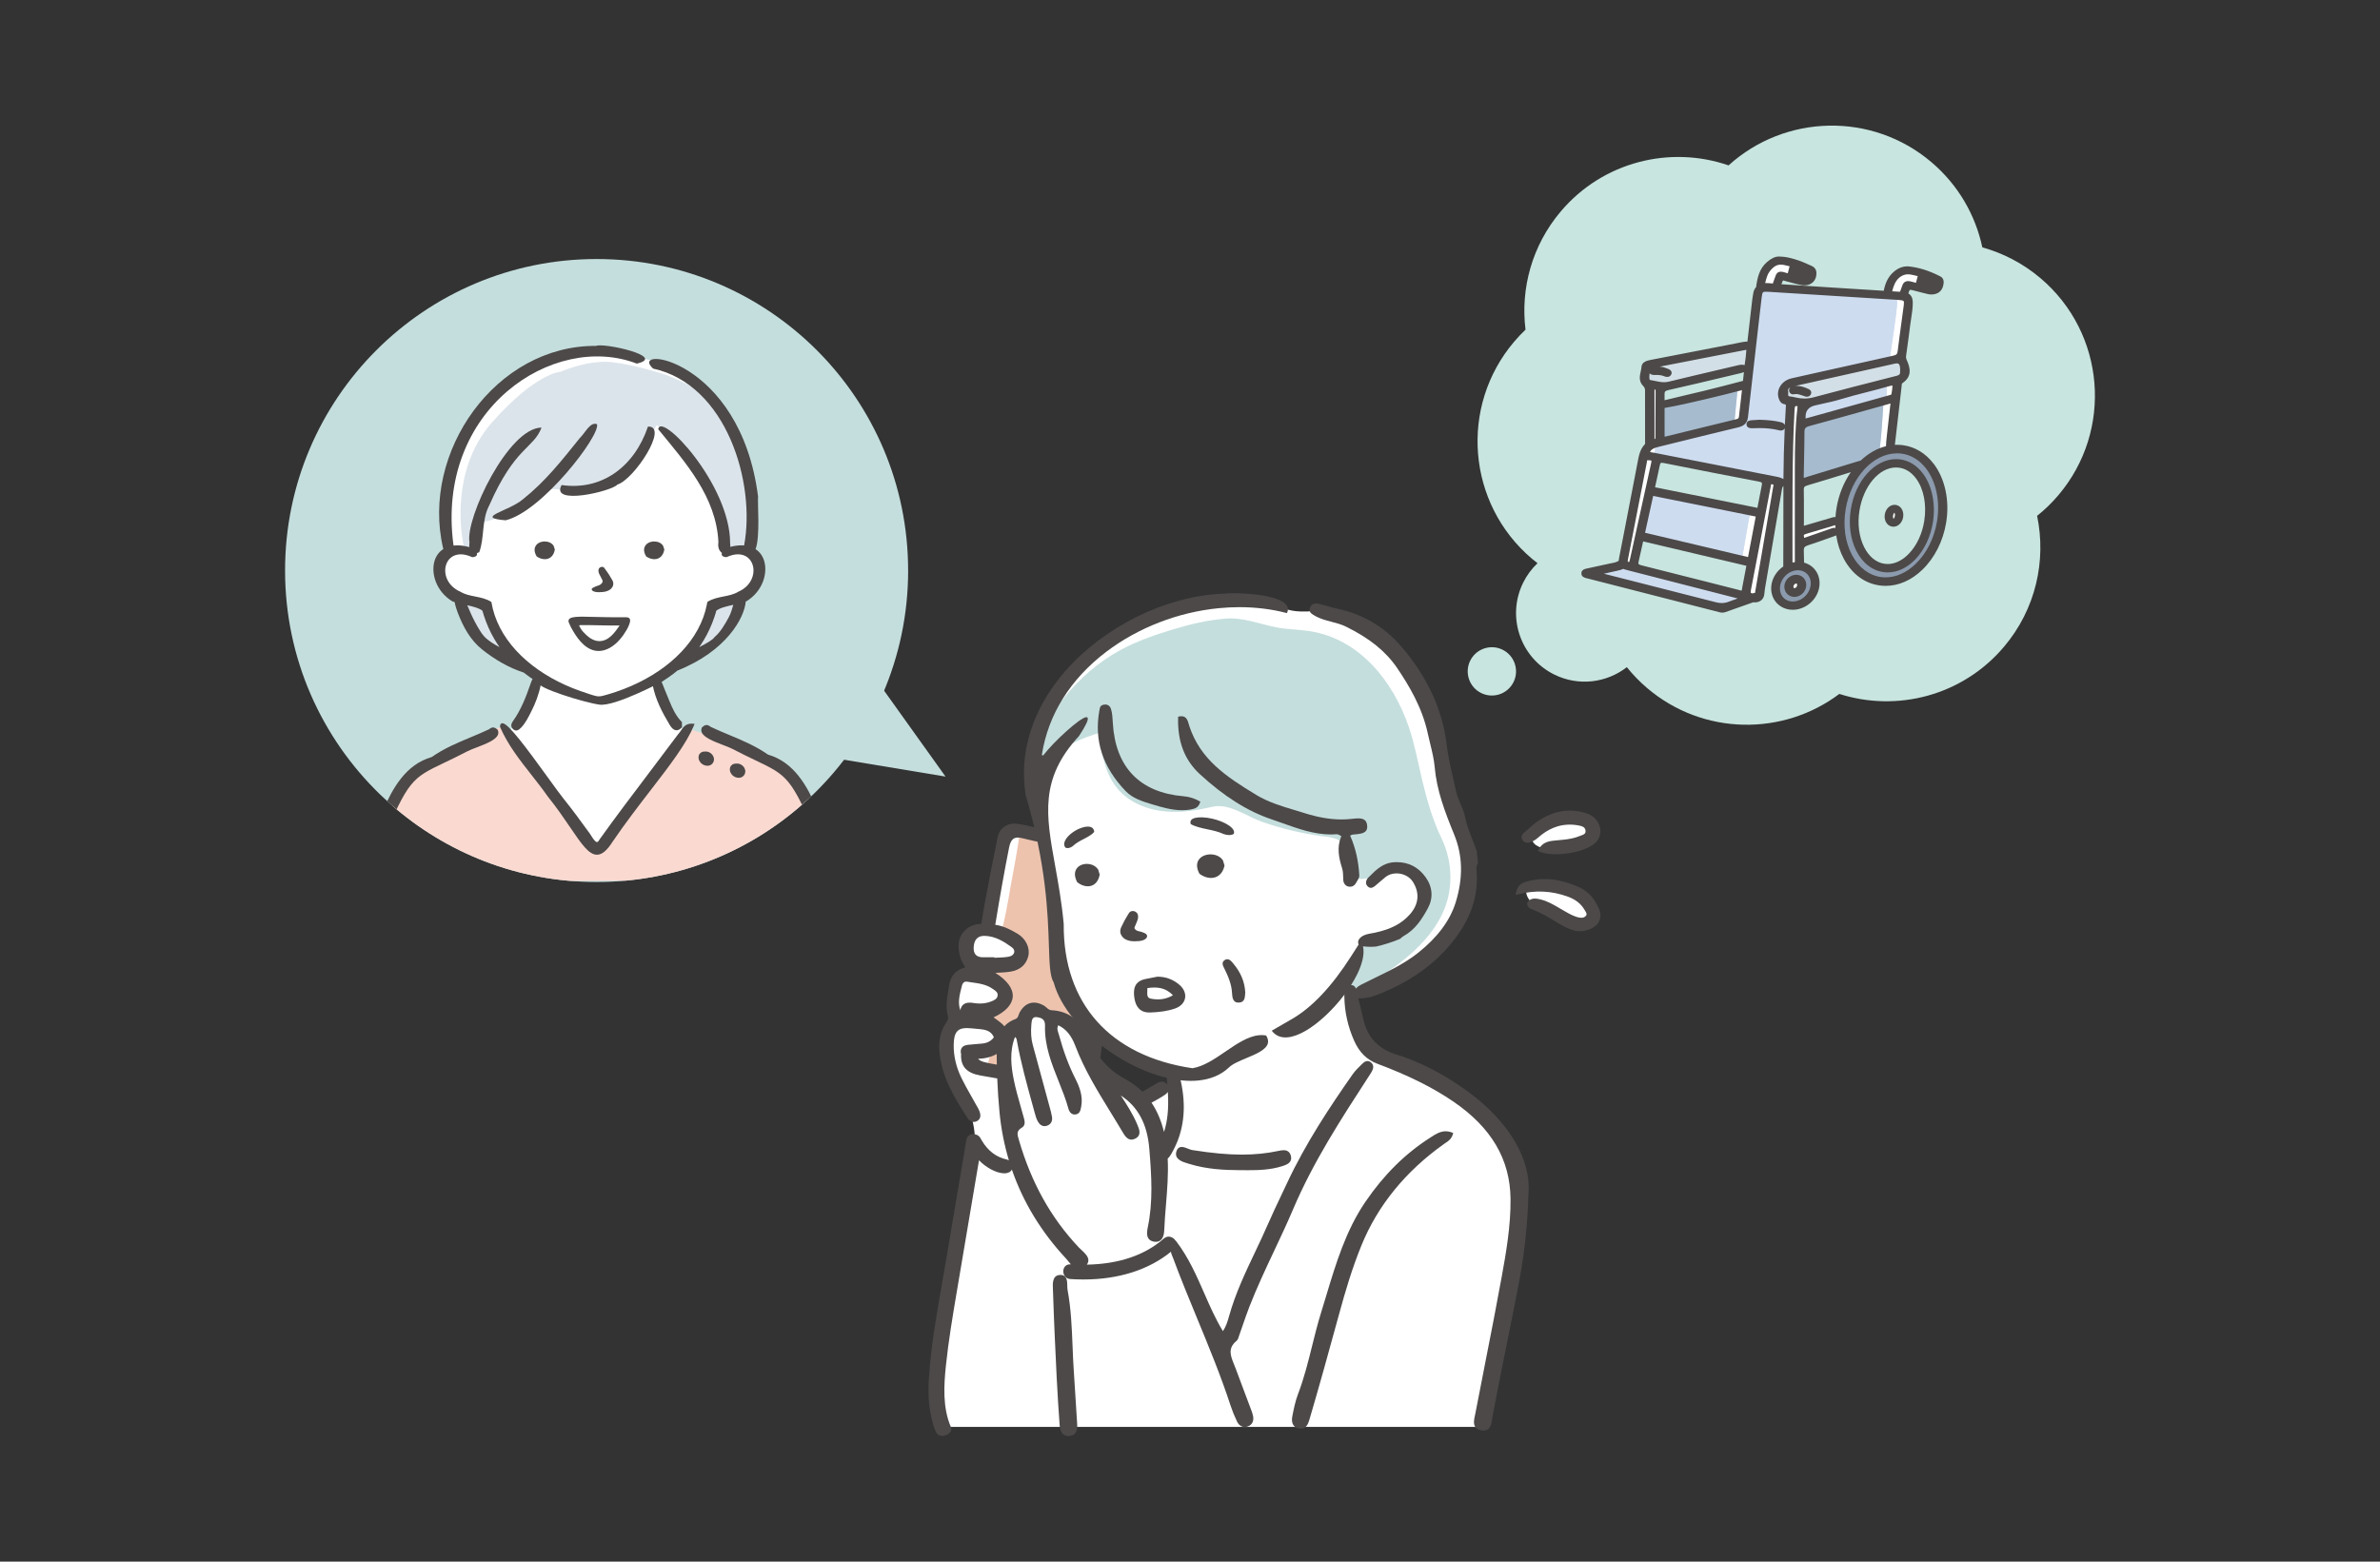 <?xml version="1.0" encoding="UTF-8"?><svg id="_レイヤー_2" xmlns="http://www.w3.org/2000/svg" xmlns:xlink="http://www.w3.org/1999/xlink" viewBox="0 0 256 168"><rect x="0" y="0" width="256" height="168" fill="#333333" stroke="none"/><defs><style>.cls-1{fill:#cedcf0;}.cls-2{fill:#a6bbce;}.cls-3{fill:#fff;}.cls-4{fill:#8b9aad;}.cls-5{fill:none;}.cls-6{fill:#edc3ae;}.cls-7{clip-path:url(#clippath-1);}.cls-8{fill:#c4dedd;}.cls-9{fill:#dce4eb;}.cls-10{fill:#d3dfe6;}.cls-11{fill:#4c4948;}.cls-12{fill:#fad9d0;}.cls-13{clip-path:url(#clippath);}.cls-14{fill:#c8e5df;}</style><clipPath id="clippath"><rect class="cls-5" width="256" height="168"/></clipPath><clipPath id="clippath-1"><path id="_円-2" class="cls-5" d="M97.683,61.374c0,9.468-3.926,18.018-10.239,24.114-.155.149-.313.298-.473.443-.221.209-.447.413-.675.611-5.902,5.195-13.645,8.342-22.123,8.342s-16.206-3.143-22.106-8.327c-.043-.036-.085-.075-.128-.113-.347-.307-.686-.622-1.02-.941-6.323-6.098-10.256-14.654-10.256-24.129-.002-18.506,15.004-33.509,33.509-33.509s33.509,15.004,33.509,33.509Z"/></clipPath></defs><g id="contents"><g class="cls-13"><g id="_シニア女性"><path id="_白" class="cls-3" d="M163.1,125.324c-.656-2.279-3.488-6.113-5.975-7.598-2.487-1.485-4.248-2.832-6.32-3.316-2.072-.484-3.247-.414-3.972-1.796-.725-1.381-1.442-3.454-1.446-4.559-.004-1.105.025-1.234.856-1.411.832-.177,5.805-2.422,7.221-3.666,1.416-1.243,2.901-2.383,3.592-4.593.691-2.21,1.036-4.123,1.002-5.636-.035-1.513-1.623-4.829-2.487-7.661-.863-2.832-.484-3.074-.967-5.63-.484-2.556-1.209-4.801-2.176-6.355-.967-1.554-3.039-4.352-5.526-5.699-2.487-1.347-3.764-1.815-4.904-1.761-1.14.053-.794.183-2.141.138-1.347-.045-1.893-.449-2.967-.656-1.074-.207-1.972-.203-1.972-.203,0,0-2.694-.833-6.389.203-3.695,1.036-4.075,1.036-6.631,2.556-2.556,1.52-3.626,1.969-5.353,3.661-1.727,1.692-1.727,1.312-3.143,3.661-1.416,2.349-1.934,3.281-2.176,4.939-.242,1.658-.484,1.865-.311,3.695.173,1.83.753,3.488.791,4.628.038,1.14.245,1.568.245,1.568l-2.847-.568s-.71.008-1.332.786c-.622.778-1.796,9.888-1.796,9.888,0,0-.563-.035-1.248.518-.686.553-.893.744-.824,1.719.069.975.76.837.415,1.631-.346.794-.035.281-.76,1.021-.725.74-.76.05-1.071,1.673-.311,1.623,0,1.969,0,2.936s.069.311-.414,1.692c-.484,1.381-.725,2.13-.484,3.016.242.886,2.176,4.133,2.59,5.1.414.967.725,2.487.656,3.247-.069.76-2.349,12.848-2.349,12.848,0,0-1.243,9.394-1.554,11.19-.311,1.796-.035,4.697,0,5.491.035.794.276,1.482.276,1.482h58.23s3.523-17.058,3.661-17.956c.138-.898.656-7.944,0-10.223ZM126.21,116.684c-.106.53-.829.578-1.237.755-.685.298-1.407.736-2.184.636-.714-.091-1.453-.678-2.068-1.03-.668-.382-1.334-.805-1.835-1.398-.982-1.162-.951-2.366-.869-3.808.013-.23.139-.3.274-.272.024-.13.11-.222.279-.187.735.154,1.276.823,1.8,1.309.771.715,1.863,1.097,2.82,1.493.724.299,1.551.549,2.213.969.461.293.924.952.808,1.531Z"/><g id="_塗り"><path class="cls-8" d="M155.792,92.35c-.162-.758-.414-1.497-.752-2.194-.953-1.967-1.555-4.106-2.066-6.233-.456-1.899-.796-3.83-1.425-5.679-1.686-4.959-5.336-9.561-10.763-10.36-1.131-.167-2.284-.172-3.409-.379-1.876-.344-3.584-1.106-5.525-.956-1.923.149-3.778.586-5.622,1.144-1.957.592-3.904,1.258-5.702,2.231-2.353,1.273-4.409,3.06-6.08,5.144-1.454,1.814-3.281,4.26-3.559,6.627-.163,1.385-.244,2.24,0,3.788.244,1.548-.023,1.255.489,2.933.512,1.678-.285-2.892.733-4.562,1.018-1.67,1.955-2.892,2.811-3.585.846-.685,3.247-1.41,3.299-1.425-.153.046.401,2.543.457,2.767.29,1.151.735,2.279,1.498,3.202,1.277,1.546,3.299,2.335,5.299,2.491,1.668.13,3.333-.138,4.953-.515,1.789-.416,3.663,1.043,5.328,1.624,2.056.718,4.184,1.23,6.342,1.523.797.108,1.892.173,2.432.869.582.751.157,1.797.506,2.631.171.41.739,1.048,1.214,1.11.576.075,1.799-.264,2.363-.404.272-.068.523-.201.789-.293.685-.237,1.465-.185,2.112.141,1.749.882,1.77,2.719.746,4.193-.708,1.019-1.709,1.826-2.839,2.335-.843.38-2.503.3-2.985,1.166-.798,1.432-1.981,3.313-2.193,4.951,1.091.06,2.299-.397,3.232-.958,3.583-2.15,7.599-5.257,8.386-9.614.222-1.227.194-2.496-.067-3.715Z"/><path class="cls-6" d="M117.733,110.804s-1.195-1.084-1.316-1.321c-.121-.237-1.572-1.862-2.148-2.777-.576-.914-.508-1.998-.666-3.352-.158-1.354-.113-2.506-.011-4.368.102-1.862-.508-3.555-.847-4.845-.339-1.289-.668-4.469-.668-4.469,0,0-1.668-.303-1.938-.303-.089,0-.248-.026-.435-.051-.215,2.045-.654,4.056-1.005,6.081-.283,1.631-.554,3.256-.985,4.846.524.201,1.166.556,1.747.889.677.388.643.899.678,1.441.035.542-.78.779-1.559,1.084-.779.305-1.084.102-1.665.203-.582.102-.4.305-.637.581-.237.277.068.468.637,1.082.57.613.751.775.986,1.472.235.697-.201.692-.587,1.166-.386.474-.867.305-1.478.761-.611.456.645,1.271,1.371,1.982.726.711.764.542,1.264.239.5-.302.482-.51,1.193-.715.711-.205.44-.438.779-1.217.339-.779.474-.677,1.084-.526.61.151,1.219.594,1.727.662.508.068,1.151.44,1.49.683.339.242,2.173,2.974,2.173,2.974,0,0,.807-.135.817-.508.01-.372,0-1.693,0-1.693Z"/><path class="cls-6" d="M108.244,113.339c-.229-.589-.93-1.047-.93-1.047h-.399s-.078.054-.209.136c-.114.871-.343,1.718-.63,2.551.598.173,1.22.278,1.559.203.508-.113.838-1.254.609-1.843Z"/><path class="cls-3" d="M164.772,89.899c.135-1.157,1.568-1.75,2.551-1.978,1.26-.292,2.487-.126,3.67.363.166.069.281.167.358.279.016.006.033.012.049.019.135.073.243.174.326.303.1.199.144.3.159.525.007.103-.005.211-.03.31-.072.284-.24.506-.478.673-.069.047-.143.074-.22.093-.012.007-.022.017-.035.023-1.219.599-2.521.943-3.889.876-.934-.046-2.614-.18-2.462-1.486Z"/><path class="cls-3" d="M164.873,94.997c1.072-.36,2.537.145,3.521.562,1.199.508,2.604,1.257,2.999,2.585.221.741-.504,1.211-1.079,1.079-.201.082-.435.096-.681-.004-.817-.33-1.634-.659-2.451-.989-.71-.287-1.502-.514-2.153-.925-.814-.513-1.402-1.889-.155-2.308Z"/></g><g id="_アウトライン"><path class="cls-11" d="M157.98,117.492c-2.574-1.892-5.2-3.258-7.802-4.059-1.95-.6-3.11-1.859-3.546-3.846-.182-.83-.39-1.679-.617-2.526-.02-.073-.035-.157-.051-.25-.064-.355-.151-.841-.653-.841-.019,0-.039,0-.059.002-.68.051-.662.75-.651,1.167l.002.1c.026,1.607.376,3.186,1.04,4.692.564,1.279,1.369,2.079,2.536,2.517,3.359,1.262,5.955,2.555,8.169,4.072,4.075,2.791,6.08,6.204,6.13,10.435.035,2.961-.51,5.971-.947,8.39-.553,3.057-1.162,6.15-1.75,9.141-.34,1.726-.724,3.681-1.082,5.553-.014.071-.03.146-.048.228-.092.416-.196.888.029,1.232.122.187.328.31.613.368.101.02.197.03.284.03.756,0,.857-.73.932-1.269.014-.098.027-.193.043-.282.485-2.622,1.024-5.279,1.544-7.849l.011-.055c.281-1.386.572-2.82.85-4.231.647-3.278,1.317-6.667,1.454-11.859.29-3.627-2.114-7.687-6.431-10.859Z"/><path class="cls-11" d="M133.024,144.225c.119-.096.166-.25.212-.399.011-.037.023-.074.035-.109.129-.362.255-.726.38-1.09.238-.691.484-1.406.756-2.101.791-2.027,1.734-4.028,2.649-5.971.689-1.462,1.402-2.975,2.044-4.488,2.145-5.056,5.156-9.694,8.068-14.18.033-.051.067-.101.1-.152.095-.143.193-.29.279-.447.146-.268.298-.661-.065-.98-.122-.107-.252-.162-.387-.162-.233,0-.423.156-.579.308l-.065.064c-.337.329-.686.668-.959,1.059-2.48,3.542-5.051,7.413-7.06,11.712-.21.449-.423.898-.636,1.347-.479,1.007-.974,2.049-1.425,3.088-.434.998-.908,1.997-1.367,2.963-1.044,2.197-2.124,4.469-2.793,6.877-.165.593-.342,1.165-.673,1.635-.793-1.299-1.413-2.717-2.014-4.089-.82-1.872-1.667-3.808-2.975-5.53l-.099-.13-.011.012c-.152-.252-.439-.425-.731-.425-.19,0-.371.071-.524.205-2.047,1.801-4.834,2.742-8.284,2.807.111-.151.168-.303.169-.462.003-.426-.394-.793-.744-1.116-.107-.099-.208-.193-.294-.283-2.989-3.169-5.092-6.941-6.429-11.53l-.029-.098c-.149-.5-.266-.896.33-1.243.456-.265.311-.763.195-1.163-.013-.045-.026-.09-.038-.134-.087-.315-.176-.63-.266-.945-.272-.955-.553-1.942-.751-2.928-.279-1.384-.48-3.008.131-4.586.158.103.179.23.203.375l.009.053c.421,2.321,1.057,4.627,1.672,6.857.086.31.171.62.256.93.078.285.166.584.308.848.185.343.439.525.732.525.082,0,.168-.014.255-.043.419-.136.623-.494.546-.957-.059-.359-.158-.717-.254-1.062-.022-.08-.044-.16-.066-.24-.341-1.262-.684-2.523-1.027-3.785-.241-.888-.483-1.776-.724-2.665-.174-.644-.221-1.34-.147-2.201.038-.443.098-.782.477-.782.029,0,.06.002.092.006.481.06.924.211.901.901-.072,2.155.706,4.103,1.459,5.987.385.963.783,1.96,1.061,2.969.108.394.352.619.668.619.04,0,.082-.004.125-.011.43-.072.502-.448.56-.75l.014-.071c.226-1.131-.193-2.17-.632-3.037-.693-1.368-1.265-2.896-1.75-4.671-.018-.066-.04-.133-.062-.2-.094-.287-.183-.558-.017-.86.839.405,1.406,1.093,1.834,2.22.965,2.542,2.395,4.868,3.778,7.117.428.696.871,1.416,1.293,2.131.208.353.493.836.965.836.133,0,.274-.039.42-.116.692-.365.426-.992.212-1.496l-.024-.056c-.463-1.096-1.111-2.104-1.751-3.078,1.839,1.192,2.842,3.059,3.062,5.697.251,3.012.413,5.731-.165,8.502-.079.38-.142.858.077,1.182.121.179.317.293.581.34.074.013.145.02.212.02.55,0,.871-.436.902-1.227.037-.922.113-1.858.188-2.764.133-1.621.269-3.292.184-4.965.174-.147.311-.36.427-.57.332-.6.579-1.138.755-1.645.732-2.113.732-4.411.002-7.025-.05-.177-.201-.718-.714-.718-.031,0-.063.002-.097.006-.543.069-.513.547-.496.834.002.031.004.062.005.092.016.354.041.711.068,1.068-.144-.215-.33-.324-.553-.324-.254,0-.508.141-.768.299-.44.267-.89.539-1.353.781-.55-.543-1.182-1.007-1.901-1.392-1.057-.567-1.898-1.277-2.614-2.233.043-.331.085-.661.126-.985l.034-.273c.031-.243.075-.602-.122-.834-.02-.149-.09-.298-.223-.434-.17-.173-.364-.324-.569-.453-.322-.203-.656-.129-.886.075-.86-1.409-2.076-2.16-3.625-2.23-.22-.01-.37-.143-.529-.283-.087-.077-.177-.156-.28-.216-.369-.213-.729-.322-1.07-.322-.63,0-1.163.366-1.54,1.057-.044.08-.074.169-.104.255-.065.19-.127.369-.324.443-.427.161-.857.387-1.212.79-.105-.121-.226-.24-.364-.355-.188-.158-.386-.301-.596-.451-.069-.049-.139-.099-.209-.151,1.277-.587,2.008-1.372,2.064-2.217.057-.865-.588-1.751-1.867-2.569.165-.011.32-.019.467-.027.416-.022.775-.042,1.128-.099,1.057-.173,1.711-.736,1.945-1.674.217-.869-.263-1.879-1.141-2.402-.686-.409-1.506-.843-2.384-.965-.009-.001-.018-.002-.027-.004.512-3.139.986-5.788,1.485-8.302.153-.77.426-1.085.943-1.085.145,0,.308.024.5.074.77.2,1.554.362,2.29.512l.107.022s-.089-.303-.119-.402c-.108-.362-.22-.737-.296-1.109l-.008-.041-.04-.01c-.882-.217-1.679-.406-2.491-.524-.108-.016-.217-.024-.322-.024-.895,0-1.612.569-1.785,1.416-.465,2.279-.912,4.564-1.329,6.79-.146.778-.288,1.61-.439,2.573-.732.036-1.294.261-1.75.705-.956.93-.73,2.159-.476,3.003.073.243.199.469.333.708.051.091.103.184.154.282-.967.232-1.56.893-1.719,1.917-.026.166-.054.333-.082.499-.156.917-.317,1.866-.051,2.817.083.296-.051.496-.206.729-.588.881-.819,1.903-.707,3.124.257,2.814,1.789,5.2,3.02,7.118.17.264.414.416.669.416.105,0,.211-.025.316-.074.273-.129.549-.418.308-1.068-.074-.2-.183-.388-.288-.57-.037-.064-.074-.129-.11-.193-.164-.298-.332-.593-.499-.889-.357-.628-.725-1.278-1.046-1.937-.566-1.165-.847-2.358-.833-3.544.015-1.347.388-1.825,1.425-1.825.161,0,.337.011.539.034.151.017.302.03.454.043.253.021.515.043.767.086.582.099.954.373,1.135.837-.303.398-.703.61-1.256.667-.232.024-.464.042-.696.061-.267.021-.543.043-.814.073-.505.056-.765.273-.795.663-.009.12.004.23.037.328-.071,1.314.588,2.048,2.073,2.309.515.09,1.031.18,1.546.27l.269.047c.05,1.248.13,2.448.243,3.623.172,1.789.51,3.516,1.009,5.18-.069-.035-.143-.061-.219-.078-1.137-.254-2.015-.915-2.676-2.017l.002-.027-.021-.004c-.04-.068-.08-.137-.118-.208-.098-.18-.216-.302-.348-.366l-.007-.003c-.141-.075-.296-.115-.449-.115-.39,0-.673.246-.74.641l-2.2,13.02c-.138.814-.281,1.629-.424,2.445-.583,3.317-1.186,6.747-1.404,10.157-.066,1.035-.056,1.958.032,2.822.079.781.242,1.564.498,2.395.059.192.135.379.226.557.053.104.116.211.211.29.136.111.304.138.421.141h.035c.353,0,.656-.131.854-.37l.023-.028c.121-.155.146-.368.065-.555-.905-2.095-.751-4.497-.536-6.584.273-2.645.723-5.31,1.159-7.894.584-3.461,1.169-6.921,1.754-10.381l.648-3.834c.779.796,1.864,1.402,2.762,1.405h.003c.386-.017.642-.156.769-.41,1.208,3.504,3.157,6.711,5.832,9.582.091.097.183.213.28.335.075.094.153.192.234.286-.014,0-.027-.001-.041-.002-.02-.001-.04-.002-.059-.002-.475,0-.703.374-.714.721-.013.403.243.828.757.862.47.03.941.046,1.4.046h0c3.779,0,7.026-1.032,9.425-2.985.027.199.1.372.164.522.025.06.05.118.072.176.81,2.184,1.711,4.368,2.584,6.483,1.26,3.052,2.563,6.208,3.604,9.403.167.511.389,1.061.681,1.679.176.374.477.589.825.589.104,0,.212-.019.322-.056.475-.163.686-.571.581-1.119-.05-.258-.144-.505-.235-.745l-.049-.129c-.193-.515-.387-1.029-.581-1.544l-.012-.031c-.324-.858-.66-1.745-.983-2.63-.055-.151-.117-.304-.18-.458-.385-.945-.717-1.76.279-2.567ZM125.032,117.955c.195-.118.442-.269.579-.479.006.074.011.149.017.222.085,1.607-.048,2.922-.425,4.081-.294-1.211-.739-2.26-1.342-3.155.415-.216.811-.452,1.171-.669ZM104.732,101.874c.052-.792.433-1.194,1.132-1.194h.022c1.181.014,2.142.641,2.95,1.227.205.149.3.348.258.546-.045.217-.249.391-.531.453-.371.082-.767.096-1.15.11-.149.005-.302.011-.453.02l-.002-.054s-.65-.002-.768-.002c-.142,0-.284,0-.426.003h-.034c-.349,0-.609-.089-.775-.266-.172-.184-.247-.467-.222-.843ZM105.39,107.958c-.219,0-.448-.019-.678-.057-.156-.026-.293-.038-.419-.038-.563,0-.892.27-.999.825-.291-.834-.081-1.652.123-2.445l.058-.227c.032-.125.139-.417.453-.417.029,0,.06.003.092.008.176.029.353.054.53.079.765.108,1.556.22,2.224.692l.084.058c.256.176.498.342.45.674-.05.345-.352.491-.683.622-.382.151-.798.227-1.235.227ZM105.204,113.907c.791-.031,1.441-.2,2.003-.523,0,.009,0,.017,0,.025.002.38.008.753.015,1.123-1.156-.198-1.748-.308-2.018-.626Z"/><path class="cls-11" d="M155.505,121.701c-.607,0-1.107.324-1.548.61l-.134.087c-2.677,1.71-4.948,3.958-6.941,6.871-2.11,3.084-3.181,6.639-4.216,10.078l-.008.028c-.181.601-.369,1.223-.558,1.833-.37,1.186-.673,2.408-.967,3.591-.423,1.704-.86,3.465-1.501,5.136-.305.794-.476,1.665-.627,2.433-.078.397-.036.727.124.956.133.19.342.309.621.354.061.01.119.014.174.014.561,0,.775-.472.91-.933,1.079-3.669,2.086-7.299,3.267-11.621.553-2.023,1.319-4.668,2.352-7.19,1.75-4.275,4.726-7.931,8.844-10.865.057-.04.115-.079.175-.118.307-.201.654-.429.807-.962l.033-.114-.11-.044c-.232-.094-.467-.141-.696-.141Z"/><path class="cls-11" d="M115.514,147.709c-.068-.942-.106-1.903-.144-2.843-.081-2.01-.164-4.09-.542-6.115-.023-.125-.026-.28-.028-.444-.008-.485-.019-1.149-.732-1.149-.03,0-.061.001-.094.004-.793.061-.748.947-.718,1.534.004.07.007.138.009.201.097,3.089.242,6.146.394,9.268.091,1.882.22,3.756.322,5.178.068.946.548,1.145.939,1.145.053,0,.109-.004.167-.011.754-.097.811-.74.776-1.29l-.348-5.475Z"/><path class="cls-11" d="M126.532,123.887c-.237.842.666,1.109,1.269,1.287.056.017.111.033.163.049,1.853.574,3.802.657,5.463.662h.245c.183.003.366.004.549.004,1.13,0,2.44-.033,3.696-.434.381-.121.736-.256.892-.559.09-.174.097-.382.022-.617-.115-.36-.371-.542-.761-.542-.185,0-.379.038-.578.081-1.23.265-2.51.394-3.911.394-1.536,0-3.187-.152-5.353-.492-.129-.02-.282-.082-.446-.148-.226-.091-.459-.185-.673-.185-.198,0-.459.087-.575.499Z"/><path class="cls-11" d="M136.184,111.397l-.029-.005c-.147-.025-.3-.037-.454-.037-.096,0-.194.005-.29.014-1.2.117-2.418.951-3.597,1.757-1.145.783-2.33,1.594-3.539,1.79l-.01.002h-.01c-8.863-1.314-13.907-6.968-13.838-15.52-.218-2.348-.595-4.439-.928-6.285-.978-5.421-1.684-9.337,2.565-13.922.736-1.117,1.05-1.782.933-1.975-.025-.042-.069-.063-.13-.063-.009,0-.018,0-.029.001-.683.067-3.476,2.626-4.593,4.084l-.031.041-.141-.061.008-.051c.68-4.304,3.068-8.12,6.905-11.035,3.428-2.604,7.728-4.274,12.108-4.703.75-.073,1.502-.111,2.235-.111,1.748,0,3.449.21,5.054.625l.054.014.023-.051c.13-.292.111-.551-.057-.793-.316-.455-1.183-.815-2.507-1.042-1.344-.23-2.709-.255-3.234-.255-.331,0-.618.01-.788.026-.053.005-.099.011-.149.018-.408.011-.836.039-1.273.081-6.263.613-12.804,4.238-16.664,9.235-2.94,3.807-4.135,8.086-3.453,12.381,2.208,7.4,2.383,12.691,2.498,16.192.065,1.979.108,3.286.515,3.948l.005.008.003.009c.693,2.573,3.01,5.39,6.198,7.535,2.861,1.926,5.975,3.03,8.542,3.03.27,0,.535-.013.787-.037,1.338-.131,2.442-.594,3.285-1.378.38-.395,1.148-.716,1.89-1.026,1.035-.433,2.104-.88,2.315-1.558.082-.265.027-.555-.165-.862l-.016-.025Z"/><path class="cls-11" d="M146.603,101.807c.028.003.056.007.085.009.288.029.528.042.755.042.214,0,.413-.012.613-.038.898-.21,1.729-.479,2.542-.82l.012-.005.009-.01c.117-.121.235-.214.359-.284,1.279-.715,1.981-1.854,2.59-2.96.616-1.118.536-2.317-.226-3.377-.771-1.072-1.813-1.616-3.097-1.616-.072,0-.146.002-.22.005-1.243.057-1.961.774-2.72,1.533l-.155.155c-.107.106-.216.305-.216.51,0,.153.056.283.172.397.114.113.224.166.345.166.135,0,.286-.07.46-.213.164-.135.325-.276.482-.412.212-.185.432-.377.658-.554.311-.244.725-.378,1.164-.378.718,0,1.404.351,1.75.894.773,1.215.651,2.445-.352,3.557-.868.962-2.005,1.555-3.689,1.922-.119.026-.24.047-.364.069-.388.067-.789.137-1.119.38-.161.118-.419.366-.346.709.01.045.027.082.048.115-.254.397-.492.77-.714,1.117l-.09.141q-3.144,4.928-6.442,6.805c-.577.329-1.232.701-2.037,1.176l-.066.039.048.059c.354.441.834.664,1.428.664.083,0,.168-.004.255-.013,1.131-.111,2.584-.951,4.093-2.367,1.39-1.305,2.644-2.948,3.354-4.394.437-.891.859-2.078.632-3.022Z"/><path class="cls-11" d="M127.306,85.661c-4.704-.397-7.334-3.125-7.607-7.887l-.006-.098c-.026-.469-.054-.954-.188-1.391-.096-.313-.32-.493-.615-.493-.06,0-.123.007-.188.022-.353.079-.384.253-.451.633l-.005.03c-.566,3.212.358,6.032,2.825,8.622.769.807,1.893,1.144,2.885,1.44l.042.012c.961.287,2.049.613,3.164.613.313,0,.62-.026.914-.078.531-.093.851-.248,1.018-.796l.015-.051-.046-.026c-.571-.324-1.13-.499-1.758-.552Z"/><path class="cls-11" d="M143.181,89.771c.208,0,.419-.008.625-.024h.017c.086,0,.163.042.254.094.038.022.079.045.124.065l.081.036-.033.082c-.47,1.161-.23,2.289.099,3.336.116.37.125.719.134,1.089v.029c.002.06.004.12.006.18.013.355.221.635.53.713.068.017.135.026.2.026.278,0,.517-.159.657-.437.04-.079.088-.157.127-.22.115-.186.223-.362.209-.588-.096-1.566-.407-2.931-.951-4.173l-.037-.086.089-.037.014-.007c.036-.02.103-.056.177-.064.061-.006.123-.012.199-.018.469-.041,1-.088,1.232-.386.122-.157.159-.374.112-.664-.076-.475-.362-.677-.955-.677-.207,0-.426.024-.637.047l-.152.016c-.335.035-.678.052-1.019.052-1.218,0-2.51-.222-3.95-.678-.359-.114-.719-.221-1.074-.327-1.39-.415-2.827-.844-4.13-1.633-3.35-2.027-6.007-3.855-7.184-7.353-.021-.062-.041-.134-.062-.21-.136-.494-.29-.903-.799-.903-.094,0-.198.014-.311.043l-.048.012-.002.05c-.078,2.604.685,4.608,2.335,6.126,2.605,2.398,5.129,3.988,7.716,4.861.388.131.787.274,1.176.412,1.672.598,3.401,1.217,5.232,1.217Z"/><path class="cls-11" d="M158.975,92.897l-.132-1.361-.003-.008c-.129-.361-.273-.726-.412-1.079-.329-.835-.669-1.699-.845-2.584-.099-.498-.299-.961-.493-1.41-.186-.43-.378-.875-.478-1.35-.101-.476-.214-.971-.314-1.407-.271-1.182-.55-2.405-.695-3.627-.444-3.746-2.098-7.303-4.916-10.571-1.773-2.056-4.115-3.438-6.772-3.999-.378-.08-.754-.187-1.12-.291-.295-.084-.599-.171-.903-.242-.129-.03-.242-.045-.345-.045-.307,0-.516.139-.639.426-.202.472.148.677.487.875l.034.02c.548.323,1.173.486,1.778.644.523.136,1.064.277,1.561.522,2.544,1.249,4.295,2.664,5.511,4.454,1.218,1.793,2.693,4.214,3.299,7.047.078.366.17.742.259,1.104.201.822.409,1.671.484,2.522.22,2.498,1.077,4.757,2.092,7.24.927,2.27.98,4.658.163,7.303-.6,1.939-1.953,3.76-4.024,5.41-1.417,1.13-3.036,1.916-4.611,2.681-.484.235-.984.478-1.473.729-.545.28-1.021.644-.815,1.407l.011.04.041.007c.198.035.402.053.607.053.798,0,1.553-.264,2.185-.523,2.788-1.14,5.082-2.655,6.819-4.502,2.545-2.707,3.7-5.466,3.531-8.434-.004-.063-.01-.126-.017-.191-.029-.281-.06-.572.129-.841l.014-.02Z"/><path class="cls-11" d="M123.736,108.922c.903-.034,1.805-.131,2.657-.428,1.236-.431,1.468-1.68.483-2.536-.672-.583-1.464-.891-2.387-.888-.438.086-.879.164-1.315.26-1.165.256-1.302,1.096-1.152,2.056.148.948.636,1.577,1.714,1.536ZM123.415,106.296c1.092-.153,1.961-.046,2.752.773-.817.482-1.628.517-2.4.362-.506-.102-.336-.645-.352-1.135Z"/><path class="cls-11" d="M122.275,99.185c.175-.368.194-.693.055-.915-.11-.175-.308-.273-.534-.262-.012,0-.025.002-.036.004-.222.033-.312.187-.372.288l-.231.386c-.066.109-.131.219-.191.331-.049.091-.094.184-.142.284-.035.073-.071.147-.118.237-.083.158-.177.337-.201.547-.036.31.098.616.369.84.282.233.66.308.927.329.171.013.339.005.501-.003l.051-.002c.042-.002.085-.005.128-.008.058-.005.113-.011.164-.018.135-.02.25-.051.355-.094.446-.187.402-.436.359-.543-.054-.112-.171-.172-.286-.223l-.021-.01c-.104-.048-.211-.082-.293-.107-.064-.019-.131-.034-.197-.048-.075-.016-.146-.031-.207-.054-.103-.039-.193-.099-.258-.172-.041-.046-.065-.089-.069-.124-.009-.071.044-.18.086-.268.059-.123.114-.255.162-.394Z"/><path class="cls-11" d="M115.867,94.905l.027.022c.317.25.683.398,1.032.418h0c.69.039,1.196-.415,1.353-1.215l.008-.039-.152-.514-.011-.018c-.221-.36-.643-.591-1.129-.618-.526-.03-.994.181-1.22.551-.157.256-.271.704.077,1.383l.016.031Z"/><path class="cls-11" d="M131.713,93.112l-.163-.54-.012-.019c-.241-.376-.706-.614-1.246-.638-.584-.025-1.105.203-1.361.595-.177.272-.309.745.069,1.455l.017.033.03.022c.349.259.754.411,1.141.428h0c.765.033,1.332-.451,1.517-1.296l.009-.041Z"/><path class="cls-11" d="M129.337,87.929c-.616-.024-1.06.086-1.22.304-.077.105-.09.242-.039.419.499.29,1.158.428,1.796.563.585.123,1.191.251,1.702.496.179.068.392.113.584.121.162.006.384-.011.546-.123.06-.143.046-.283-.044-.437-.377-.649-1.963-1.289-3.326-1.343Z"/><path class="cls-11" d="M117.699,89.488c-.025-.211-.103-.359-.238-.45-.23-.156-.639-.151-1.122.012-.876.297-1.687.985-1.846,1.566-.059.216-.025.402.104.568.17.084.354.053.482.01.113-.038.224-.099.321-.177.319-.317.743-.537,1.152-.749.448-.232.873-.452,1.148-.78Z"/><path class="cls-11" d="M132.522,106.834c.025.498.1,1.079.774,1.022.658-.056.606-.658.647-1.104-.066-1.204-.539-2.202-1.276-3.083-.243-.29-.534-.668-.959-.369-.371.261-.14.634.013.946.403.821.754,1.652.801,2.588Z"/><path class="cls-11" d="M170.444,97.893c-.371-.657-.958-1.125-1.796-1.431-1.766-.645-3.535-.722-5.407-.237l-.22.057.041-.224c.151-.817.632-1.067,1.082-1.203.034-.01.068-.02.103-.03,1.772-.485,3.6-.286,5.589.608.754.339,1.354.884,1.79,1.629.385.658.821,1.405.264,2.245-.213.321-.628.594-1.138.749-.484.147-.996.168-1.403.059-.625-.168-1.182-.461-1.825-.851l-.105-.064c-.831-.504-1.69-1.025-2.626-1.371-.2-.074-.503-.186-.536-.632l-.004-.047.025-.04c.125-.203.292-.338.499-.401.292-.089.605-.025.954.06.73.178,1.372.556,1.993.921.137.08.273.161.411.239l.19.109c.49.283.997.575,1.56.678.165.03.31.027.432-.01.116-.035.208-.099.281-.196.111-.147.058-.269-.089-.512-.021-.035-.043-.07-.062-.105Z"/><path class="cls-11" d="M165.569,91.601l-.139-.062.068-.136c.217-.433.548-.712,1.013-.852.281-.085.576-.113.885-.142l.253-.023c.637-.058,1.239-.112,1.827-.29.122-.037.243-.079.363-.128.059-.024.12-.046.183-.068.359-.127.561-.216.522-.547-.042-.36-.319-.478-.783-.559-.788-.139-1.549-.1-2.26.116-.582.177-1.148.476-1.683.891-.088.068-.173.141-.259.213-.276.234-.56.475-.934.588-.038.012-.077.022-.117.031-.375.082-.666-.048-.799-.355-.168-.389.152-.649.257-.734.177-.144.348-.296.519-.448.295-.263.601-.535.935-.76.599-.405,1.217-.705,1.837-.893,1.111-.337,2.252-.321,3.392.047.738.238,1.279.801,1.446,1.505.146.615-.024,1.217-.467,1.653-.439.432-1.165.715-1.696.876-1.341.406-3.27.564-4.361.08Z"/></g></g><g id="_車椅子"><path class="cls-14" d="M161.626,69.898c-1.286-.638-2.845-.113-3.483,1.173-.638,1.286-.113,2.845,1.173,3.483,1.286.638,2.845.113,3.483-1.173.638-1.286.113-2.845-1.173-3.483Z"/><path class="cls-14" d="M219.485,29.93c-1.885-1.598-4.025-2.697-6.259-3.319-.736-3.457-2.577-6.707-5.482-9.17-6.41-5.435-15.751-5.144-21.814.351-6.268-2.164-13.493-.42-18.039,4.942-3.113,3.672-4.347,8.306-3.802,12.734-.428.407-.84.84-1.23,1.3-5.914,6.976-5.054,17.425,1.922,23.34.197.167.397.326.599.482-.616.582-1.141,1.28-1.539,2.084-1.811,3.65-.32,8.077,3.331,9.888,2.624,1.302,5.65.897,7.816-.789.651.81,1.385,1.572,2.207,2.268,6.013,5.098,14.605,5.158,20.651.61,6.188,1.986,13.235.207,17.698-5.058,3.435-4.051,4.58-9.273,3.574-14.099.818-.655,1.587-1.395,2.29-2.225,5.914-6.976,5.054-17.425-1.922-23.34Z"/><path class="cls-3" d="M203.785,54.768c-.305,0-.552.313-.552.7s.247.7.552.7.552-.313.552-.7-.247-.7-.552-.7Z"/><path class="cls-3" d="M207.132,49.446c-1.066-.678-2.641-1.243-3.333-1.2l-.692.043,1.107-7.286s.452-.039.644-.756c.192-.717-.149-1.19-.282-1.5-.133-.31-.005-1.326.088-1.674.093-.348.838-4.564.59-4.955-.248-.391-.565-.456-.565-.456l.497-1.043,2.507.456s.68-.581.558-1.07c-.122-.489-1.441-.626-2.242-.865-.8-.239-1.65.192-1.948.313-.298.122-.273.165-.658.926-.385.761-.498,1.304-.498,1.304l-11.926-.717.498-1.282s2.318.703,2.685.493c.367-.21.74-.318.665-.732-.075-.413-.315-.66-.315-.66,0,0-2.161-.84-2.79-.862-.629-.022-.979.159-1.487.431s-.632.938-.79,1.569c-.158.63-.262,1.407-.262,1.407l-.956,5.744-11.079,2.208s-.35,0-.361.679-.168.808.204,1.211c.372.403.403.207.432,1.011.03.804-.008,5.675-.008,5.675,0,0-.55.232-.753,1.593-.203,1.361-2.326,11.338-2.326,11.338l-3.749.956,14.522,3.717s2.72-1.043,3.144-1.087c.424-.043.537.286.831-.216.294-.502.347-.539.456-1.542.109-1.003,1.64-10.48,1.88-10.654s.736-.152.736-.152l.159,9.329s-.769.402-1.085,1.123c-.316.721-.278,1.234-.229,1.629s.207.656.523.874c.316.218.292.146.813.26.521.114.542.197,1.22-.097.678-.294.79-.141,1.152-.663.361-.522.432-.826.487-1.391.055-.565.026-.901-.366-1.353-.392-.451-1.198-.64-1.198-.64v-2.441l4.229-1.262s.376,1.428.498,2.052c.122.623.619,1.065.958,1.659.339.594.723,1.004,1.287,1.277.565.273.768.143,1.694.317.926.174,1.739.261,2.823-.5s3.371-2.107,3.75-5.563c.38-3.457-.669-6.296-1.736-6.974ZM178.611,42.037c-.012-.373.351-.515.639-.432.396-.199.956-.211,1.348-.268.788-.114,1.561-.272,2.332-.462.777-.191,1.539-.455,2.322-.619.628-.132,1.311-.19,1.885-.487.327-.17.734.042.739.408.005.393.036.806-.222,1.139-.216.279-.549.328-.874.419-1.736.483-3.491.925-5.256,1.304-.417.089-.837.165-1.257.238-.361.063-.788.2-1.153.104-.675-.177-.488-.848-.504-1.344ZM188.362,61.469c-.08.633-.327,1.224-.448,1.846-.026.134-.129.236-.255.293-.023.079-.062.152-.12.208-.197.19-.493.166-.694,0,.077.063-.067-.035-.09-.046.02.009.074.026-.027-.01-.101-.036-.206-.06-.31-.083-.243-.053-.491-.084-.737-.117-.54-.073-1.042-.211-1.564-.366-1.187-.352-2.367-.728-3.558-1.069-.608-.174-1.22-.34-1.836-.488-.169-.041-.336-.078-.508-.102-.037-.005-.14-.018-.162-.02-.088-.011-.175-.021-.262-.033-.637-.082-1.622-.147-1.972-.763-.12-.211-.09-.429-.045-.655.017-.084.039-.167.06-.25.007-.029.064-.27.042-.154.101-.553.281-1.09.378-1.644.045-.253.368-.392.604-.33.021.006.04.014.059.022.062-.008.126-.006.189.005.312.054.58.206.87.319.252.098.528.151.79.217.629.158,1.254.327,1.88.495,1.114.298,2.248.514,3.366.796.563.142,1.126.281,1.693.404.289.063.585.106.865.198.213.07.422.157.641.21.3.074.661.038.913.235.272.213.276.575.237.882ZM189.665,53.286c-.071.457-.157.899-.365,1.32-.067.135-.268.25-.424.234-.469-.049-.929-.143-1.395-.211-.455-.065-.915-.103-1.37-.165-.922-.126-1.838-.294-2.752-.465-.899-.169-1.792-.347-2.681-.56-.839-.201-1.683-.413-2.544-.513-.236-.027-.525-.198-.491-.472.116-.927.313-1.839.487-2.756.048-.252.365-.393.604-.33.029.008.056.019.082.03.356-.021.718.094,1.065.147.59.09,1.135.215,1.7.405,1.005.337,2.04.305,3.084.431,1.112.134,2.218.435,3.306.692.394.093.803.165,1.191.276.38.109.643.362.674.754.03.382-.112.806-.171,1.184ZM198.836,52.268c-.146.204-.271.411-.384.624-.184.458-.378.914-.456,1.392-.058.356.018.718-.05,1.076-.068.356-.304.62-.648.756-.313.124-.663.17-.986.265-.395.115-.781.257-1.178.363-.44.118-1.041.381-1.441.069-.123-.096-.159-.256-.133-.404-.024-.041-.046-.083-.064-.131-.132-.371-.081-.845-.085-1.232-.005-.55.027-1.101.004-1.65-.019-.455-.042-.964.246-1.354.131-.177.346-.274.559-.215.427-.14.859-.265,1.285-.406.466-.155.92-.341,1.387-.495.424-.14.856-.257,1.272-.418.385-.149.748-.264,1.167-.206.191.026.385.274.36.456-.08.582-.519,1.04-.856,1.51ZM207.172,57.193c-.215.941-.638,1.83-1.295,2.562-.672.749-1.58,1.359-2.636,1.389-.965.028-1.952-.396-2.603-1.077-.686-.718-1.024-1.736-1.175-2.684-.163-1.026-.146-2.088.136-3.095.254-.909.721-1.834,1.278-2.606.41-.568.906-1.061,1.502-1.42.04-.063.099-.119.187-.162.197-.096.399-.164.604-.208.028-.009.054-.021.082-.03.087-.028.165-.03.236-.017.865-.077,1.744.264,2.398.852.951.856,1.357,2.231,1.484,3.439.106,1.005.028,2.071-.198,3.057Z"/><path class="cls-1" d="M193.337,60.903c-2.777-.281-3.256,3.933-.482,4.236,2.777.281,3.256-3.933.482-4.236ZM193.887,63.094c-.093.809-1.493.992-1.551.082-.064-1.102,1.718-1.298,1.551-.082Z"/><path class="cls-1" d="M208.733,52.519c-.209-1.09-.906-1.844-1.601-2.786-.694-.942-.724-1.229-1.618-1.286-.894-.057-2.078,0-2.078,0,0,0-2.261.351-3.25,1.667-.989,1.316-1.42,2.022-1.83,3.175-.411,1.153-.47,2.51-.5,3.337-.03.827.076,1.687.5,2.605.424.918.826,1.225,1.504,2.061.678.836.946.807,1.602,1.094.656.287,1.601.287,2.261.115.66-.172,1.434-.263,2.09-.978.656-.714,1.46-1.69,1.967-2.693.507-1.004.805-2.378.954-3.297.149-.919.209-1.923,0-3.013ZM206.721,58.038c-.621,1.678-1.902,3.212-3.915,2.916-2.668-.393-3.585-3.86-3.359-6.036.214-2.061,1.904-5.19,4.369-5.217.337-.004.591.116.764.298,1.01.24,1.807,1.038,2.274,1.949.308.6.433,1.236.461,1.883.319,1.436.141,2.993-.595,4.207Z"/><path class="cls-1" d="M178.021,39.052s-1.017.134-1.12.439c-.102.304.028.618,0,1.02-.028.403-.353.43.223.707.577.277.822.226,1.271.243.449.017,1.24.137,2.597-.29,1.358-.427,7.255-1.68,7.231-1.707-.024-.027,0-2.39,0-2.39l-10.204,1.978Z"/><path class="cls-1" d="M204.442,38.681c-.186-.043-1.04.108-1.04.108l-10.913,2.472s-.656.171-.701.69c-.045.52-.19.805.175.977.365.171,1.444.318,2.199.386s1.137-.016,2.262-.386c1.125-.37,7.922-2.146,7.922-2.146,0,0,.444-.195.504-.736.059-.542-.222-1.321-.408-1.365Z"/><path class="cls-1" d="M193.737,45.655l-.076,6.386,5.869-1.656s.35-.561,1.01-.916c.66-.355,1.26-.465,1.493-.484s.564-5.746.564-5.746l-8.86,2.416Z"/><path class="cls-1" d="M178.622,47.62s6.013-1.312,6.499-1.638,1.385-.099,1.442-.606c.057-.507.36-3.739.36-3.739l-8.302,2.115v3.868Z"/><polygon class="cls-1" points="177.342 52.656 176.361 57.751 187.314 60.443 188.251 55.052 177.342 52.656"/><path class="cls-1" d="M171.049,61.671l13.415,3.689s.503.138.767.092,2.851-1.107,2.851-1.107l-13.415-3.615-3.617.94Z"/><path class="cls-1" d="M189.767,30.959s-.406,0-.528.284c-.122.284-.938,7.735-.938,7.735l-.748,6.234s-8.143,2.239-8.626,2.409c-.483.17-.796.284-.891.681s-.109.837.19.866c.299.028,8.987,1.831,8.987,1.831,0,0,3.372.653,3.603.738.231.085.462.227.462.227h.884l.258-8.856s-.544.138-.721-.179c-.177-.318-.15-.914,0-1.254s.489-.525.87-.61,10.717-2.625,10.717-2.625c0,0,.813-5.322.772-5.875-.041-.553.014-.596-.326-.724-.34-.128-13.965-.88-13.965-.88Z"/><polygon class="cls-1" points="193.624 43.361 193.477 45.736 202.935 42.752 202.935 40.985 193.624 43.361"/><path class="cls-4" d="M193.337,60.903c-2.777-.281-3.256,3.933-.482,4.236,2.777.281,3.256-3.933.482-4.236ZM193.887,63.094c-.093.809-1.493.992-1.551.082-.064-1.102,1.718-1.298,1.551-.082Z"/><path class="cls-4" d="M208.733,52.519c-.209-1.09-.906-1.844-1.601-2.786-.694-.942-.724-1.229-1.618-1.286-.894-.057-2.078,0-2.078,0,0,0-2.261.351-3.25,1.667-.989,1.316-1.42,2.022-1.83,3.175-.411,1.153-.47,2.51-.5,3.337-.03.827.076,1.687.5,2.605.424.918.826,1.225,1.504,2.061.678.836.946.807,1.602,1.094.656.287,1.601.287,2.261.115.66-.172,1.434-.263,2.09-.978.656-.714,1.46-1.69,1.967-2.693.507-1.004.805-2.378.954-3.297.149-.919.209-1.923,0-3.013ZM206.721,58.038c-.621,1.678-1.902,3.212-3.915,2.916-2.668-.393-3.585-3.86-3.359-6.036.214-2.061,1.904-5.19,4.369-5.217.337-.004.591.116.764.298,1.01.24,1.807,1.038,2.274,1.949.308.6.433,1.236.461,1.883.319,1.436.141,2.993-.595,4.207Z"/><path class="cls-10" d="M178.021,39.052s-1.017.134-1.12.439c-.102.304.028.618,0,1.02-.028.403-.353.43.223.707.577.277.822.226,1.271.243.449.017,1.24.137,2.597-.29,1.358-.427,7.255-1.68,7.231-1.707-.024-.027,0-2.39,0-2.39l-10.204,1.978Z"/><path class="cls-10" d="M204.442,38.681c-.186-.043-1.04.108-1.04.108l-10.913,2.472s-.656.171-.701.69c-.045.52-.19.805.175.977.365.171,1.444.318,2.199.386s1.137-.016,2.262-.386c1.125-.37,7.922-2.146,7.922-2.146,0,0,.444-.195.504-.736.059-.542-.222-1.321-.408-1.365Z"/><path class="cls-2" d="M193.737,45.655l-.076,6.386,5.869-1.656s.35-.561,1.01-.916c.66-.355,1.26-.465,1.493-.484s.564-5.746.564-5.746l-8.86,2.416Z"/><path class="cls-2" d="M178.622,47.62s6.013-1.312,6.499-1.638,1.385-.099,1.442-.606c.057-.507.36-3.739.36-3.739l-8.302,2.115v3.868Z"/><polygon class="cls-1" points="177.342 52.656 176.361 57.751 187.314 60.443 188.251 55.052 177.342 52.656"/><path class="cls-1" d="M171.049,61.671l13.415,3.689s.503.138.767.092,2.851-1.107,2.851-1.107l-13.415-3.615-3.617.94Z"/><path class="cls-1" d="M189.767,30.959s-.406,0-.528.284c-.122.284-.938,7.735-.938,7.735l-.748,6.234s-8.143,2.239-8.626,2.409c-.483.17-.796.284-.891.681s-.109.837.19.866c.299.028,8.987,1.831,8.987,1.831,0,0,3.372.653,3.603.738.231.085.462.227.462.227h.884l.258-8.856s-.544.138-.721-.179c-.177-.318-.15-.914,0-1.254s.489-.525.87-.61,10.717-2.625,10.717-2.625c0,0,.813-5.322.772-5.875-.041-.553.014-.596-.326-.724-.34-.128-13.965-.88-13.965-.88Z"/><polygon class="cls-1" points="193.624 43.361 193.477 45.736 202.935 42.752 202.935 40.985 193.624 43.361"/><path class="cls-11" d="M207.971,49.873c-.862-1.123-1.997-1.807-3.282-1.98-.207-.028-.418-.042-.626-.042-.083,0-.165.003-.248.007.007-.044.013-.088.018-.131,0,0,.582-5.059.705-6.123.005-.039.007-.079.009-.12.009-.154.019-.221.083-.264,1.068-.725.849-1.637.454-2.514-.063-.14-.081-.275-.059-.438l.078-.562c.125-.895.254-1.82.365-2.735.03-.243.068-.491.108-.745.087-.554.176-1.126.167-1.707-.007-.451-.165-.768-.471-.946.01-.034.019-.069.028-.106.01-.039.019-.077.031-.109.064-.178.128-.178.179-.178.049,0,.113.011.196.035.341.097.698.184,1.013.261l.029.007c.184.045.368.09.552.138.154.04.307.06.454.06.132,0,.262-.016.388-.048.463-.116.766-.432.875-.912.051-.222.17-.742-.315-.99-1.246-.634-2.355-.977-3.495-1.08h-.037c-.481,0-.917.155-1.334.476-.812.625-1.078,1.473-1.214,2.154l-1.771-.111c-1.233-.077-2.466-.153-3.699-.232-1.027-.065-2.053-.132-3.08-.2-.819-.054-1.639-.108-2.458-.16.045-.111.089-.223.13-.33.029-.076.05-.076.061-.076s.031.002.063.012c.134.043.274.083.415.119.138.035.276.071.414.108.34.09.692.184,1.048.251.12.023.239.034.353.034.762,0,1.279-.514,1.285-1.28.003-.385-.165-.649-.514-.808l-.019-.009c-.583-.265-1.185-.539-1.824-.719l-.027-.008c-.461-.13-.938-.264-1.576-.272-.029-.002-.057-.003-.086-.003-.396,0-.831.206-1.292.611-.792.696-.995,1.627-1.136,2.522-.007.044-.004.086.002.127-.151.167-.261.379-.312.63-.089.43-.137.87-.184,1.296-.013.122-.027.243-.041.365-.102.865-.2,1.73-.301,2.615-.039.341-.096.836-.115.983-.327.005-.607.064-.878.121-.068.014-.136.029-.204.042-.879.171-2.708.528-2.708.528-2.131.416-4.334.847-6.502,1.259-.448.085-1.063.202-1.101.769-.011.158-.046.322-.084.496-.107.491-.228,1.047.25,1.544.16.167.217.292.216.479-.003,1.858,0,3.716.003,5.573,0,.028.002.055.003.083.006.1,0,.119-.02.141-.517.54-.642,1.196-.762,1.83-.469,2.465-.955,4.964-1.425,7.381-.19.976-.38,1.953-.57,2.93-.027.142-.055.291-.072.421-.04.015-.077.032-.115.052-.2.109-.428.152-.671.197-.085.016-.171.032-.255.051-.52.117-1.041.229-1.563.341,0,0-.582.125-.849.184-.179.039-.551.12-.552.512,0,.384.365.477.541.522.022.006.261.063.261.063l1.827.467c4.076,1.043,8.153,2.086,12.228,3.132.11.028.21.042.306.042.113,0,.221-.019.331-.058.486-.173.974-.344,1.461-.515l.053-.018c.494-.173.987-.347,1.48-.522.058.007.116.011.171.011.552,0,.95-.335,1.014-.854.009-.077.017-.154.025-.234.014-.143.028-.272.049-.399.603-3.539,1.208-7.077,1.814-10.618.025-.146.047-.273.14-.386.011-.013.021-.026.031-.039v.187c-.004,1.447-.006,2.894-.007,4.341-.001,1.38-.003,2.76-.007,4.14-.364.246-.675.573-.9.948-.366.61-.489,1.3-.345,1.943.149.666.562,1.201,1.164,1.508.236.12.492.2.758.236.112.015.226.023.34.023.298,0,.598-.051.892-.153.663-.228,1.229-.689,1.594-1.296.395-.657.505-1.424.302-2.104-.177-.591-.575-1.07-1.12-1.347-.138-.07-.289-.128-.448-.171-.004-.517-.013-.919-.031-1.298-.015-.324.099-.46.487-.582.73-.23,1.458-.493,2.166-.748l.512-.184c.025-.009.052-.018.084-.028.074-.024.161-.052.241-.093.138.926.417,1.783.83,2.547.872,1.615,2.238,2.624,3.846,2.84.212.028.427.043.64.043,1.408,0,2.776-.603,3.955-1.743,1.313-1.27,2.219-3.064,2.55-5.051.394-2.365-.114-4.744-1.359-6.365ZM204.375,40.117c-.008.115-.056.232-.347.306l-.503.128c-2.763.705-5.62,1.433-8.44,2.189-.336.09-.661.134-.994.134-.292,0-.586-.034-.898-.104-.033-.007-.066-.015-.108-.026-.086-.021-.175-.043-.275-.057-.211-.029-.41-.056-.442-.092-.031-.034-.027-.233-.024-.426v-.019s-.005-.03-.005-.03c-.028-.115-.02-.206.027-.278.042-.065.119-.123.23-.174-.126.094-.187.248-.151.414.043.199.211.343.402.343.028,0,.056-.003.083-.009.08-.018.158-.026.24-.026.255,0,.496.085.759.178.074.026.149.052.224.077.069.022.137.033.203.033.197,0,.354-.099.43-.273.096-.216-.008-.442-.253-.551l-.035-.016c-.36-.16-.733-.326-1.28-.326h-.043s-.071.011-.071.011c-.019.003-.042.006-.065.009l2.006-.447c2.877-.64,5.852-1.303,8.774-1.966.079-.018.149-.027.21-.027.185,0,.272.08.319.296.051.231.043.486.026.726ZM203.551,41.463c.007.315-.044.609-.098.919l-.004.025c-.006.034-.036.056-.207.103l-1.574.439c-2.482.692-4.964,1.384-7.452,2.074,0-.087,0-.169.001-.25q.017-.919,1.009-1.157c.303-.073.61-.14.917-.207.599-.131,1.219-.267,1.8-.445.935-.287,1.901-.534,2.853-.777.795-.203,1.617-.412,2.423-.648.096-.028.199-.049.333-.076ZM193.059,58.193l.002,2.279c-.088.011-.172.026-.253.044l-.002-.97c-.004-2.373-.008-4.827.006-7.266.02-3.265.086-5.774.213-8.135l.002-.036c.005-.091.009-.177.026-.256.037-.171.084-.171.14-.171.019,0,.04.002.063.006.099.016.101.016.082.181-.252,2.142-.275,4.233-.279,6.55-.004,2.592-.002,5.184,0,7.775ZM203.802,30.526c.292-.628.841-1.018,1.433-1.018.076,0,.152.006.228.019.268.045.537.105.814.181-.05.189-.124.47-.189.716-.175-.045-.351-.088-.526-.136-.118-.032-.222-.047-.317-.047-.32,0-.541.177-.637.513-.012.04-.028.079-.047.123-.029.068-.058.139-.074.22-.008.039-.038.1-.064.155-.022.046-.044.092-.062.138l-.83-.052c.062-.286.154-.559.272-.814ZM190.068,29.746c.112-.347.327-.659.656-.952.247-.22.518-.327.829-.327.094,0,.194.01.298.029.219.041.434.092.645.15-.062.235-.14.533-.199.756-.079-.023-.159-.045-.238-.069l-.05-.015c-.093-.029-.189-.06-.296-.075-.059-.008-.112-.013-.16-.013-.344,0-.476.219-.553.41-.091.226-.169.455-.245.677l-.046.134c-.006.017-.009.033-.013.049-.258-.026-.522-.049-.78-.049h-.045s-.003,0-.004,0c.048-.228.119-.455.2-.706ZM177.439,40.15c.078.108.23.192.513.192.037,0,.074-.001.11-.002.045-.002.09-.003.135-.003.32,0,.581.046.82.145.107.044.214.068.311.068.203,0,.359-.097.44-.274.06-.13.04-.236.013-.301-.064-.157-.227-.24-.362-.295-.266-.109-.575-.225-.902-.235.271-.054.539-.106.788-.153l1.822-.354c2.179-.425,4.359-.85,6.538-1.274.057-.011.114-.018.18-.026-.031.534-.092,1.06-.19,1.643-.097-.032-.197-.047-.304-.047-.167,0-.32.038-.467.074l-.082.02c-.669.158-1.338.315-2.007.472l-.144.034c-1.686.395-3.43.804-5.15,1.224-.162.04-.327.059-.506.059-.339,0-.664-.069-1.009-.142-.164-.035-.349-.074-.54-.107-.063-.229-.04-.468-.007-.718ZM183.157,42.077c-.59.144-1.182.282-1.774.42-.768.179-1.557.364-2.337.561,0-.225,0-.45,0-.674,0-.222.038-.336.396-.417,2.043-.46,4.113-.952,6.114-1.428l1.655-.393c.121-.028.238-.065.372-.108l-.062.561c-.014.126-.028.249-.041.374-1.298.342-2.806.734-4.322,1.105ZM187.369,41.973c-.031.282-.063.563-.094.844-.025.222-.05.443-.076.665l-.02.171c-.044.378-.087.756-.127,1.134-.018.174-.058.255-.263.305-1.671.406-3.341.816-5.011,1.226-.894.22-1.787.439-2.681.658-.003,0-.011.002-.028.002-.004,0-.008,0-.012,0-.004-.014-.007-.029-.007-.038-.002-.772-.002-1.545-.003-2.325,0-.243,0-.485,0-.728,1.444-.249,2.889-.586,4.289-.915l.087-.02c1.443-.339,2.74-.661,3.945-.979ZM178.061,46.998c0,.077,0,.183-.028.211-.009.009-.032.019-.071.024v-5.34c.056.009.078.022.087.031.01.01.033.044.032.152-.014,1.102-.015,2.255-.017,3.272,0,.534-.001,1.067-.003,1.601v.049ZM175.115,60.134c.313-1.602.625-3.204.936-4.805l.583-2.999c.162-.835.324-1.67.488-2.504.008-.04.014-.08.019-.12.011-.077.02-.145.046-.2.136.005.405.017.444.049.021.046-.034.292-.057.397,0,0-1.721,7.82-2.231,10.134-.024.109-.054.216-.085.327l-.01.036c-.006,0-.012,0-.018,0-.091,0-.127-.018-.133-.025-.032-.038.005-.227.017-.29ZM185.968,64.726c-.262.1-.518.148-.781.148-.198,0-.401-.027-.621-.084-2.422-.622-4.846-1.238-7.27-1.854l-.152-.039c-1.519-.386-3.038-.772-4.557-1.159-.023-.006-.046-.011-.071-.016.162-.038.317-.074.472-.109.142-.032.285-.063.429-.094.308-.066.627-.135.937-.219.085-.023.161-.057.227-.101.155.056.352.11.614.177l11.719,3.006c-.372.129-.669.236-.947.342ZM187.402,63.2c-.007.037-.012.075-.017.113-.014.1-.024.167-.058.219-.002,0-.004,0-.006,0-.076,0-.158-.025-.246-.051-.04-.012-.081-.024-.121-.035-.958-.243-1.917-.487-2.875-.73l-.235-.06c-2.379-.605-4.839-1.231-7.275-1.838-.353-.088-.372-.149-.31-.423.16-.712.321-1.429.482-2.152l11.105,2.624-.444,2.333ZM176.948,57.312c.287-1.294.577-2.611.871-3.961l7.03,1.411,4.005.807c-.28,1.464-.558,2.925-.83,4.359-3.692-.872-7.384-1.745-11.077-2.616ZM178.022,52.42c.17-.781.341-1.573.515-2.38.055-.253.115-.253.216-.253.058,0,.134.009.231.029,3.483.696,6.912,1.365,10.192,1.99.191.036.284.074.322.129.037.054.029.146.003.276-.157.804-.313,1.613-.468,2.422-3.67-.738-7.341-1.476-11.012-2.213ZM190.762,52.19l-.006.016-1.274,7.463c-.221,1.292-.441,2.584-.669,3.875-.005.032-.01.065-.014.099-.008.061-.014.104-.024.135-.092.007-.182.034-.253.059-.142-.018-.183-.051-.194-.065-.019-.024-.035-.088-.002-.258.311-1.577.615-3.182.911-4.748l.486-2.558c.25-1.317.5-2.633.754-3.951l.01-.059c.013-.081.022-.106.019-.108.003,0,.013,0,.022,0,.017,0,.035.002.056.006.149.026.186.062.188.062,0,.003,0,.014-.008.033ZM191.438,51.367c-.155-.047-.313-.077-.465-.107l-3.474-.679c-3.2-.625-6.4-1.25-9.6-1.878-.049-.01-.1-.017-.153-.024-.1-.014-.189-.026-.264-.059.136-.302.454-.436.919-.55.867-.213,1.733-.427,2.6-.641,1.952-.483,3.971-.982,5.969-1.455.655-.155.977-.492,1.046-1.094.354-3.116.709-6.233,1.064-9.349l.086-.753c.103-.91.21-1.85.324-2.773.077-.621.123-.621.483-.621.103,0,.225.006.368.015,4.61.287,9.22.575,13.83.864.249.016.513.043.583.124.048.056.054.198.019.461-.076.578-.155,1.155-.234,1.735-.144,1.051-.292,2.137-.42,3.208-.036.3-.138.398-.5.477-2.661.584-5.365,1.189-7.979,1.775l-2.919.653c-.601.134-1.084.504-1.324,1.013-.217.46-.2.978.045,1.423.111.2.282.322.495.353.165.024.168.029.153.276-.04.648-.075,1.299-.106,1.956-.006-.015-.011-.03-.02-.044-.095-.161-.287-.225-.48-.27-.622-.146-1.289-.219-2.235-.247l-.226.014c-.187.012-.398.024-.608.039-.139.009-.562.038-.555.433.007.422.433.426.615.428h.034c.109,0,.219-.004.328-.008l.124-.004c.115-.004.229-.005.343-.005.697,0,1.328.068,1.928.208l.037.009c.095.022.193.046.294.046.191,0,.333-.09.406-.252-.078,1.764-.125,3.573-.139,5.476-.108-.078-.251-.129-.393-.172ZM194.045,61.497c.321.163.557.45.664.807.134.449.056.965-.215,1.416-.253.421-.64.738-1.09.893-.189.065-.38.098-.567.098-.234,0-.454-.051-.652-.152-.355-.18-.6-.503-.691-.909-.096-.429-.01-.895.241-1.314.253-.421.64-.738,1.09-.893.189-.065.379-.098.566-.098.07,0,.139.005.207.014.158.022.308.068.446.139ZM194.016,51.262c.007-.434.016-.868.024-1.302l.003-.16c.021-1.046.044-2.233.051-3.374.002-.345.127-.484.534-.594,1.989-.538,3.999-1.102,5.943-1.647.812-.228,1.624-.455,2.436-.682.036-.01.072-.021.108-.033.081-.026.158-.05.232-.055.002.037-.005.083-.015.143-.006.034-.011.069-.015.103-.066.6-.134,1.199-.202,1.799l-.021.187c-.055.484-.11.968-.163,1.451-.037.33-.057.597-.065.84,0,.02,0,.039.002.06-.97.24-1.912.776-2.728,1.552-.102.024-.201.05-.294.078l-1.945.595c-1.145.35-2.29.701-3.436,1.048-.052.016-.103.035-.156.055-.096.036-.187.07-.269.07-.004,0-.008,0-.012,0-.013-.026-.014-.064-.012-.135ZM197.292,56.782c-.133,0-.261.049-.374.092-.034.013-.068.026-.1.036-.241.079-.479.164-.732.254-.136.049-.272.097-.409.144-.407.141-.815.282-1.226.423l-.389.134c-.024-.113-.054-.273-.028-.318.031-.054.254-.12.47-.184l1.614-.48c.096-.029.31-.091.31-.091.246-.072.501-.146.753-.229.034-.011.071-.021.11-.032.04-.011.082-.023.122-.036.002.104.007.206.012.306-.043-.013-.087-.02-.133-.02ZM197.544,54.644c-.054.323-.092.655-.114.988-.031-.006-.064-.009-.097-.009-.126,0-.251.042-.365.08-.04.013-.078.026-.115.036-.269.071-.543.154-.785.227-.127.039-.255.077-.382.115-.359.105-1.411.412-1.641.479-.024-.066-.02-.133-.015-.215.002-.035.004-.07.004-.104-.002-.405,0-.809,0-1.214v-.029c.002-.756.005-1.538-.014-2.307-.007-.287.071-.38.398-.477,1.489-.44,2.996-.905,4.454-1.355l.206-.063c-.771,1.113-1.301,2.44-1.535,3.848ZM208.351,56.097c-.3,1.802-1.112,3.42-2.286,4.555-.988.955-2.109,1.46-3.244,1.46-.165,0-.331-.011-.494-.033-1.278-.172-2.38-1.004-3.103-2.343-.752-1.392-1.001-3.151-.701-4.952.571-3.429,2.948-6.015,5.53-6.015.165,0,.331.011.494.033,1.02.137,1.929.691,2.628,1.602,1.093,1.423,1.532,3.551,1.175,5.693Z"/><path class="cls-11" d="M204.432,49.427c-.157-.023-.318-.035-.478-.035-2.304,0-4.402,2.343-4.88,5.451-.245,1.587-.036,3.148.588,4.397.653,1.307,1.682,2.124,2.898,2.301.161.023.325.035.487.035,1.065,0,2.096-.489,2.982-1.413.974-1.017,1.644-2.451,1.889-4.038.297-1.927-.102-3.856-1.066-5.161-.642-.869-1.479-1.4-2.42-1.537ZM206.988,55.993c-.217,1.411-.804,2.676-1.653,3.562-.702.733-1.494,1.121-2.291,1.121-.115,0-.23-.008-.343-.025-.899-.131-1.677-.77-2.191-1.8-.544-1.088-.724-2.465-.507-3.877.412-2.67,2.107-4.684,3.943-4.684.115,0,.23.008.343.025.697.101,1.325.504,1.813,1.166.819,1.107,1.149,2.794.884,4.512Z"/><path class="cls-11" d="M203.911,54.318c-.041-.006-.084-.009-.126-.009-.515,0-.957.437-1.051,1.04-.044.282-.004.563.113.793.145.287.389.468.688.511.042.006.085.009.126.009.26,0,.501-.107.698-.31.183-.188.308-.448.352-.73.056-.356-.023-.705-.216-.956-.149-.194-.351-.314-.583-.348ZM203.821,55.505c-.019.124-.067.231-.135.3-.005.005-.009.009-.012.012-.004-.006-.008-.014-.013-.022-.044-.087-.057-.204-.038-.329.028-.177.104-.274.148-.314.033.053.077.176.049.353Z"/><path class="cls-11" d="M193.206,61.834c-.137,0-.274.024-.408.073-.29.104-.537.311-.695.583-.158.273-.211.583-.148.874.068.317.26.573.541.722.111.059.232.098.357.115.021.003.043.005.065.007.031.003.063.004.094.004.137,0,.274-.024.408-.072.29-.104.537-.312.695-.584.173-.299.218-.65.125-.962-.083-.276-.267-.502-.518-.634-.131-.069-.273-.11-.423-.122-.031-.003-.063-.004-.094-.004ZM193.265,63.103c-.043.075-.106.13-.178.156-.021.007-.042.012-.078.013-.015-.001-.028-.005-.04-.011-.029-.015-.05-.048-.059-.092-.015-.07,0-.15.044-.224.044-.075.107-.131.178-.157.023-.008.045-.013.065-.013h.018c.013.003.024.007.034.012.031.016.047.05.054.076.022.072.007.162-.039.241Z"/></g><g id="_女性看護師"><path id="_円" class="cls-8" d="M97.683,61.374c0,9.468-3.926,18.018-10.239,24.114-.155.149-.313.298-.473.443-.221.209-.447.413-.675.611-5.902,5.195-13.645,8.342-22.123,8.342s-16.206-3.143-22.106-8.327c-.043-.036-.085-.075-.128-.113-.347-.307-.686-.622-1.02-.941-6.323-6.098-10.256-14.654-10.256-24.129-.002-18.506,15.004-33.509,33.509-33.509s33.509,15.004,33.509,33.509Z"/></g><polygon class="cls-8" points="93.519 72.098 101.705 83.544 87.444 81.176 93.519 72.098"/><g class="cls-7"><g id="_塗り-2"><path id="_顔_首" class="cls-3" d="M70.844,73.169c-.003.731.183,1.57.183,1.65,0,.101,1.625,2.531,2.264,3.485.029.042.055.081.079.117.11.163.176.261.176.261l.63-.504.35.117c-.032.105-.064.21-.096.315-.305.382-.576.79-.81,1.224-.35.485-.613,1.011-.792,1.577-.032.066-.064.133-.098.198-.328.479-.67.948-1.012,1.417-.485.666-.932,1.341-1.365,2.031-.724.86-1.433,1.733-2.127,2.619-.813,1.038-1.613,2.09-2.45,3.11-.305.327-.614.65-.922.976-.144-.193-.295-.381-.448-.566-1.391-1.683-3.064-3.091-4.53-4.702-2.019-2.218-3.734-4.74-5.46-7.206.108-.196.205-.397.29-.604l.04.037.2-.249.129-.16.836-1.034s1.34-2.678,1.884-3.935c.113-.263.192-.463.218-.565"/><path id="_制服" class="cls-12" d="M88.595,90.997c.254.784.482,1.574.659,2.379.09.411.191.831.317,1.244l-50.099.263c.194-.831,2.914-10.54,4.803-11.955,1.89-1.416,6.988-3.821,8.512-4.339.326-.111,1.343-.479,1.343-.479l9.884,13.354,10.162-13.027.257.084.793.261,4.168,1.371,2.141.704s2.742,1.319,3.992,2.766c.006.007.014.016.02.024.469.629.881,1.303,1.266,1.981.135.238.27.478.405.719.306,1.59.877,3.112,1.376,4.651Z"/></g><g id="_アウトライン-2"><path class="cls-11" d="M75.478,78.777c-.053-.136-.059-.273-.016-.41.01-.034.024-.068.04-.102l.012-.026.022-.017c.128-.106.273-.226.465-.226.14,0,.28.064.431.194.674.318,1.346.599,1.996.87,1.45.605,2.819,1.176,4.176,2.117,2.786.812,4.196,3.312,5.302,5.895,1.249,2.16,1.724,4.281,2.227,6.526.075.336.152.677.231,1.021h-1.31c-.354-1.358-.708-2.736-1.045-4.118-2.9-6.863-3.266-7.038-6.759-8.711-.701-.336-1.495-.716-2.466-1.221-.259-.135-.632-.278-1.027-.429-.963-.37-2.053-.788-2.281-1.363Z"/><path class="cls-11" d="M53.56,79.04c.053-.136.059-.273.016-.41-.01-.034-.024-.068-.04-.102l-.012-.026-.022-.017c-.128-.106-.273-.226-.465-.226-.14,0-.28.064-.431.194-.674.318-1.346.599-1.996.87-1.45.605-2.819,1.176-4.176,2.117-2.786.812-4.196,3.312-5.302,5.895-1.249,2.16-1.724,4.281-2.227,6.526-.075.336-.152.677-.231,1.021h1.31c.354-1.358.708-2.736,1.045-4.118,2.9-6.863,3.266-7.038,6.759-8.711.701-.336,1.495-.716,2.466-1.221.259-.135.632-.278,1.027-.429.963-.37,2.053-.788,2.281-1.363Z"/><path class="cls-11" d="M54.047,77.805c.613,0,2.521,2.569,4.951,5.928.688.951,1.283,1.773,1.622,2.193.97,1.204,1.778,2.309,2.651,3.517.099.114.201.275.309.446.187.295.443.7.633.7.108,0,.209-.15.274-.276l.004-.008.005-.007c1.759-2.456,3.472-4.717,5.285-7.112,1.017-1.343,2.068-2.731,3.127-4.154.127-.143.23-.288.329-.43.273-.387.53-.752,1.137-.752.055,0,.113.003.174.009l.165.017-.063.154c-.825,2-2.599,4.301-4.653,6.965-1.282,1.663-2.736,3.548-4.11,5.568-.605.947-1.137,1.388-1.674,1.388-.879,0-1.665-1.156-2.854-2.905-.676-.995-1.443-2.123-2.431-3.353-.567-.81-1.176-1.584-1.764-2.333-1.292-1.644-2.512-3.197-3.366-5.129l-.01-.022v-.024c-.004-.145.024-.246.087-.311.044-.046.104-.07.171-.07Z"/><path class="cls-11" d="M75.328,81.025c.061-.069.138-.116.231-.141.077-.026.155-.033.233-.027.029-.005.058-.011.088-.011.065.005.129.01.194.014.14.028.266.085.378.171.051.049.103.098.154.147.086.103.144.22.173.35.037.113.021.202,0,.309-.009.042-.01.071-.025.106.003-.008-.062.128-.099.175-.022.024-.046.046-.071.067-.024.022-.048.045-.072.067-.049.037-.176.088-.18.089-.133.048-.273.045-.409.024-.04-.006-.074-.021-.114-.034-.146-.046-.126-.036-.292-.145-.069-.046-.129-.106-.18-.171-.085-.107-.16-.241-.186-.377-.031-.161-.02-.237.022-.394.029-.091.081-.165.155-.221Z"/><path class="cls-11" d="M78.696,82.32c.061-.069.138-.116.231-.141.077-.026.155-.033.233-.027.029-.005.058-.011.088-.011.065.005.129.01.194.014.14.028.266.085.378.171.051.049.103.098.154.147.086.103.144.22.173.35.037.113.021.202,0,.309-.009.042-.01.071-.025.106.003-.008-.062.128-.099.175-.022.024-.046.046-.071.067-.024.022-.048.045-.072.067-.049.037-.176.088-.18.089-.133.048-.273.045-.409.024-.04-.006-.074-.021-.114-.034-.146-.046-.126-.036-.292-.145-.069-.046-.129-.106-.18-.171-.085-.107-.16-.241-.186-.377-.031-.161-.02-.237.022-.394.029-.091.081-.165.155-.221Z"/><path class="cls-11" d="M57.331,72.972c-.123.19-.2.406-.269.604-.488,1.403-1.015,2.782-1.887,4.004-.223.312-.263.62.029.875.304.265.586.09.823-.152.491-.501.793-1.126,1.103-1.734.469-.916.832-1.872,1.034-2.895.004-.02.007-.04.011-.06.947-3.404,4.111-2.341,5.999-1.999,2.575.303,4.037-2.624,6.02,2.037.001.006.002.011.003.017.298,1.578,1.027,2.956,1.835,4.313.401.674.86.772,1.319.257v-.552c-.637-.643-1.01-1.438-1.342-2.258-.326-.804-.663-1.605-.978-2.413l-13.699-.045Z"/></g><g id="_塗り-3"><path id="_顔_首-2" class="cls-3" d="M58.609,72.932c-1.511-.864-2.896-1.682-3.161-1.735-.265-.053-3.923-1.803-4.347-2.651-.424-.848-1.591-4.135-1.591-4.135l-1.909-1.484s-.53-2.28-.159-2.969c.371-.689,1.113-.318.901-.901s-.477-1.644-.53-2.174c-.053-.53-.106-7.369,2.333-10.763,2.439-3.393,5.408-6.68,9.543-7.581,4.135-.901,7.157-.636,7.9-.371s3.213.748,3.213.748c0,0,6.913,2.327,8.822,8.742,1.909,6.415,1.039,11.711,1.039,11.711,0,0,.473.217.91,1.119.437.901.729,1.75,0,2.545-.729.795-1.684,1.239-1.684,1.239,0,0-.318,1.465-.901,2.472-.583,1.007-3.156,3.272-4.309,3.916-1.152.644-4.258,2.5-4.258,2.5l-5.757,2.341s-4.543-1.703-6.054-2.567Z"/><g id="_髪の毛"><path class="cls-9" d="M79.389,64.271c-.155.062-2.669.745-2.669.838,0,.093-1.707,4.624-2.576,5.399-.869.776,1.521-.217,1.521-.217,0,0,3.32-2.42,3.569-3.786.248-1.365.155-2.234.155-2.234Z"/><path class="cls-9" d="M52.422,65.047c0,.093,1.396,4.282,2.483,5.306,1.086,1.024,1.117,1.458.434,1.117-.683-.341-3.662-2.545-3.662-2.545,0,0-1.986-4.065-1.986-4.127s-.031-.59-.031-.59l2.762.838Z"/><path class="cls-9" d="M71.453,40.27s3.59,1.237,4.838,2.784c1.249,1.546,2.731,3.325,3.2,4.949.468,1.624,1.483,2.938,1.483,5.49,0,2.552-.312,5.877-.312,5.877h-1.951s-.546-.928-.702-2.165c-.156-1.237-.971-3.496-1.632-4.921-.661-1.426-4.668-5.841-4.824-5.957s-.928-.575-.928-.575c0,0-1.788,3.327-2.293,4.136-.505.809-2.957,2.442-4.395,2.712-1.439.27-5.242-.027-5.242-.027,0,0-1.612,1.505-2.157,1.89-.544.385-1.662.854-1.856.931-.194.077-3.003.877-3.003.877l-.3,1.479s-.043,1.2-.781,1.47c-.739.27-.817-1.04-.817-1.04,0,0-1.555-7.436,3.15-12.753,4.705-5.317,7.349-5.432,7.349-5.432,0,0,2.955-1.31,5.483-1.04,2.527.27,5.692,1.318,5.692,1.318Z"/></g></g><g id="_アウトライン-3"><path class="cls-11" d="M71.205,73.334c.008-.005.016-.01.024-.015.415-.26.818-.538,1.206-.835.144-.11.285-.224.424-.34,5.32-2.117,7.216-5.705,7.355-7.432.022-.008.045-.014.066-.022,1.791-1.092,2.318-3.066,1.909-4.371-.169-.539-.485-.959-.917-1.241.514-1.38.192-5.025.268-5.665-1.915-14.972-14.107-16.32-11.293-13.762,7.933,1.737,11.057,12.342,9.791,19.028-.092-.007-.186-.013-.282-.013-.373,0-.777.056-1.206.166.007-.122.003-.26-.016-.415,0-6.305-7.471-14.2-7.734-12.241,2.935,3.585,6.245,7.268,6.476,12.159-.095.556.105.961.373,1.146-.026.072-.033.143-.013.209.045.149.211.233.494.248h.016s.014-.006.014-.006c.435-.199.846-.3,1.222-.3.813,0,1.432.491,1.615,1.281.209.902-.205,2.149-1.605,2.755-.461.282-.993.388-1.556.5-.591.118-1.203.239-1.732.577l-.022.014-.004.025c-.012.074-.026.148-.04.222-.091.474-.221.941-.387,1.395-.166.456-.368.899-.6,1.325-.236.434-.504.85-.796,1.248-.301.408-.628.796-.977,1.163-.359.378-.741.735-1.14,1.071-.412.346-.842.67-1.287.971-.458.311-.932.599-1.418.865-.499.273-1.011.523-1.532.751-.534.233-1.078.442-1.63.629-.453.153-.912.297-1.375.416-.266.068-.525.107-.795.036-.2-.052-.394-.097-.601-.171-.357-.128-.711-.236-1.07-.362-.549-.193-1.09-.409-1.62-.648-.518-.234-1.025-.49-1.52-.769-.481-.272-.95-.566-1.403-.883-.44-.308-.864-.637-1.269-.989-.393-.341-.768-.704-1.119-1.087-.341-.373-.661-.766-.952-1.179-.285-.403-.543-.824-.769-1.263-.222-.431-.414-.879-.569-1.339-.154-.457-.272-.926-.351-1.401l-.004-.025-.022-.014c-.53-.338-1.141-.46-1.732-.577-.563-.112-1.095-.218-1.556-.5-1.4-.606-1.814-1.853-1.605-2.755.183-.79.802-1.281,1.615-1.281.376,0,.787.101,1.222.3l.014.007h.016c.283-.017.449-.1.494-.249.018-.058.014-.12-.005-.183.077-.025.16-.059.251-.104.583-1.528.233-3.458,1.084-5.048,2.762-6.309,4.766-6.087,5.617-8.357-3.558.014-8.209,9.756-7.749,12.335-.019.173-.029.354-.018.524-.464-.126-.9-.191-1.3-.191-.137,0-.27.009-.398.024-2.003-14.661,10.785-23.023,19.709-19.576,3.314-.745-3.596-2.276-4.38-1.905-10.797-.073-18.862,11.444-16.452,21.752.004.031.015.065.03.101-.445.282-.77.707-.942,1.257-.408,1.305.118,3.279,1.909,4.371.079.03.161.055.243.082.089.448.255.929.353,1.182.568,1.473,1.342,2.905,2.595,3.906,1.34,1.07,2.846,1.963,4.484,2.491.199.158.403.31.61.458.32.227.65.442.986.645-.166.539,4.823,2.102,6.542,2.348,1.659.238,6.729-2.468,6.729-2.468ZM53.734,69.62c-.619-.327-1.215-.687-1.66-1.162-.174-.185-.314-.398-.449-.614-.387-.619-.726-1.267-1.02-1.935-.116-.264-.229-.53-.343-.796.651.146,1.253.296,1.627.583.047.17.098.339.152.507.143.446.31.885.5,1.313.187.421.397.831.629,1.228.175.3.363.592.563.877ZM75.203,69.626c.037-.053.075-.105.112-.159.258-.378.494-.771.708-1.175.216-.409.41-.83.58-1.26.087-.218.167-.439.242-.661.038-.112.074-.225.109-.339.017-.057.035-.114.051-.171.009-.032.022-.147.047-.166.409-.313,1.089-.464,1.81-.624.005-.001.009-.002.014-.003-.128.436-.247.891-.493,1.346-.36.667-.891,1.607-1.52,2.118-.177.29-.852.677-1.66,1.093Z"/><path class="cls-11" d="M62.953,66.346c-.32-.006-.64-.014-.959.018-.255.025-.823.061-.845.411-.001.014-.001.028,0,.042.003.065.024.13.048.192.125.315.294.624.468.915.585.984,1.472,2.109,2.731,2.108.201,0,.401-.03.595-.085.866-.245,1.568-.935,2.073-1.654.23-.328.445-.68.592-1.053.068-.174.156-.399.111-.588-.063-.265-.353-.252-.584-.249-1.429.016-2.811-.028-4.23-.057ZM66.649,67.29c-.512.747-1.17,1.68-2.181,1.68-.529,0-1.008-.287-1.384-.639-.241-.224-.49-.468-.649-.76-.126-.232-.224-.32.004-.322,1.334-.015,2.851.061,4.21.041Z"/><path class="cls-11" d="M64.53,61.892c-.163-.28-.206-.538-.118-.707.065-.124.195-.201.349-.206.158,0,.225.096.284.18l.239.335c.067.093.133.187.195.282.05.078.097.158.144.237.039.068.079.135.131.218.085.135.173.274.205.438.046.234-.04.479-.237.67-.215.209-.526.296-.749.331-.147.023-.296.028-.441.033l-.046.002c-.037.001-.075.002-.113.002-.179,0-.318-.018-.44-.058-.219-.072-.32-.174-.283-.292.025-.064.101-.11.184-.155l.02-.011c.083-.047.173-.084.242-.111.054-.021.11-.038.166-.055.073-.022.142-.042.204-.072.111-.053.205-.128.272-.217.051-.068.078-.132.081-.193.005-.105-.06-.215-.117-.312-.062-.105-.119-.219-.173-.34Z"/><path class="cls-11" d="M58.592,58.25c.398,0,.749.164.939.439l.01.014.138.4-.005.031c-.107.641-.508,1.023-1.072,1.023h0c-.285,0-.588-.101-.854-.285l-.023-.016-.014-.024c-.302-.522-.221-.882-.1-1.092.175-.303.551-.491.982-.491Z"/><path class="cls-11" d="M70.369,58.25c.398,0,.749.164.939.439l.01.014.138.4-.005.031c-.107.641-.508,1.023-1.072,1.023h0c-.285,0-.588-.101-.854-.285l-.023-.016-.014-.024c-.302-.522-.221-.882-.1-1.092.175-.303.551-.491.982-.491Z"/><path class="cls-11" d="M56.211,53.739c2.472-1.965,4.195-4.18,6.164-6.626.573-.542,1.108-1.767,1.84-1.479.397,1.179-5.933,9.424-9.835,10.339-3.434-.29.363-.98,1.831-2.235Z"/><path class="cls-11" d="M66.407,52.13c-.559.708-7.264,2.307-5.998.05,4.284.621,7.803-1.92,9.289-6.289,2.303-.097-1.484,5.691-3.292,6.24Z"/></g></g></g></g></svg>